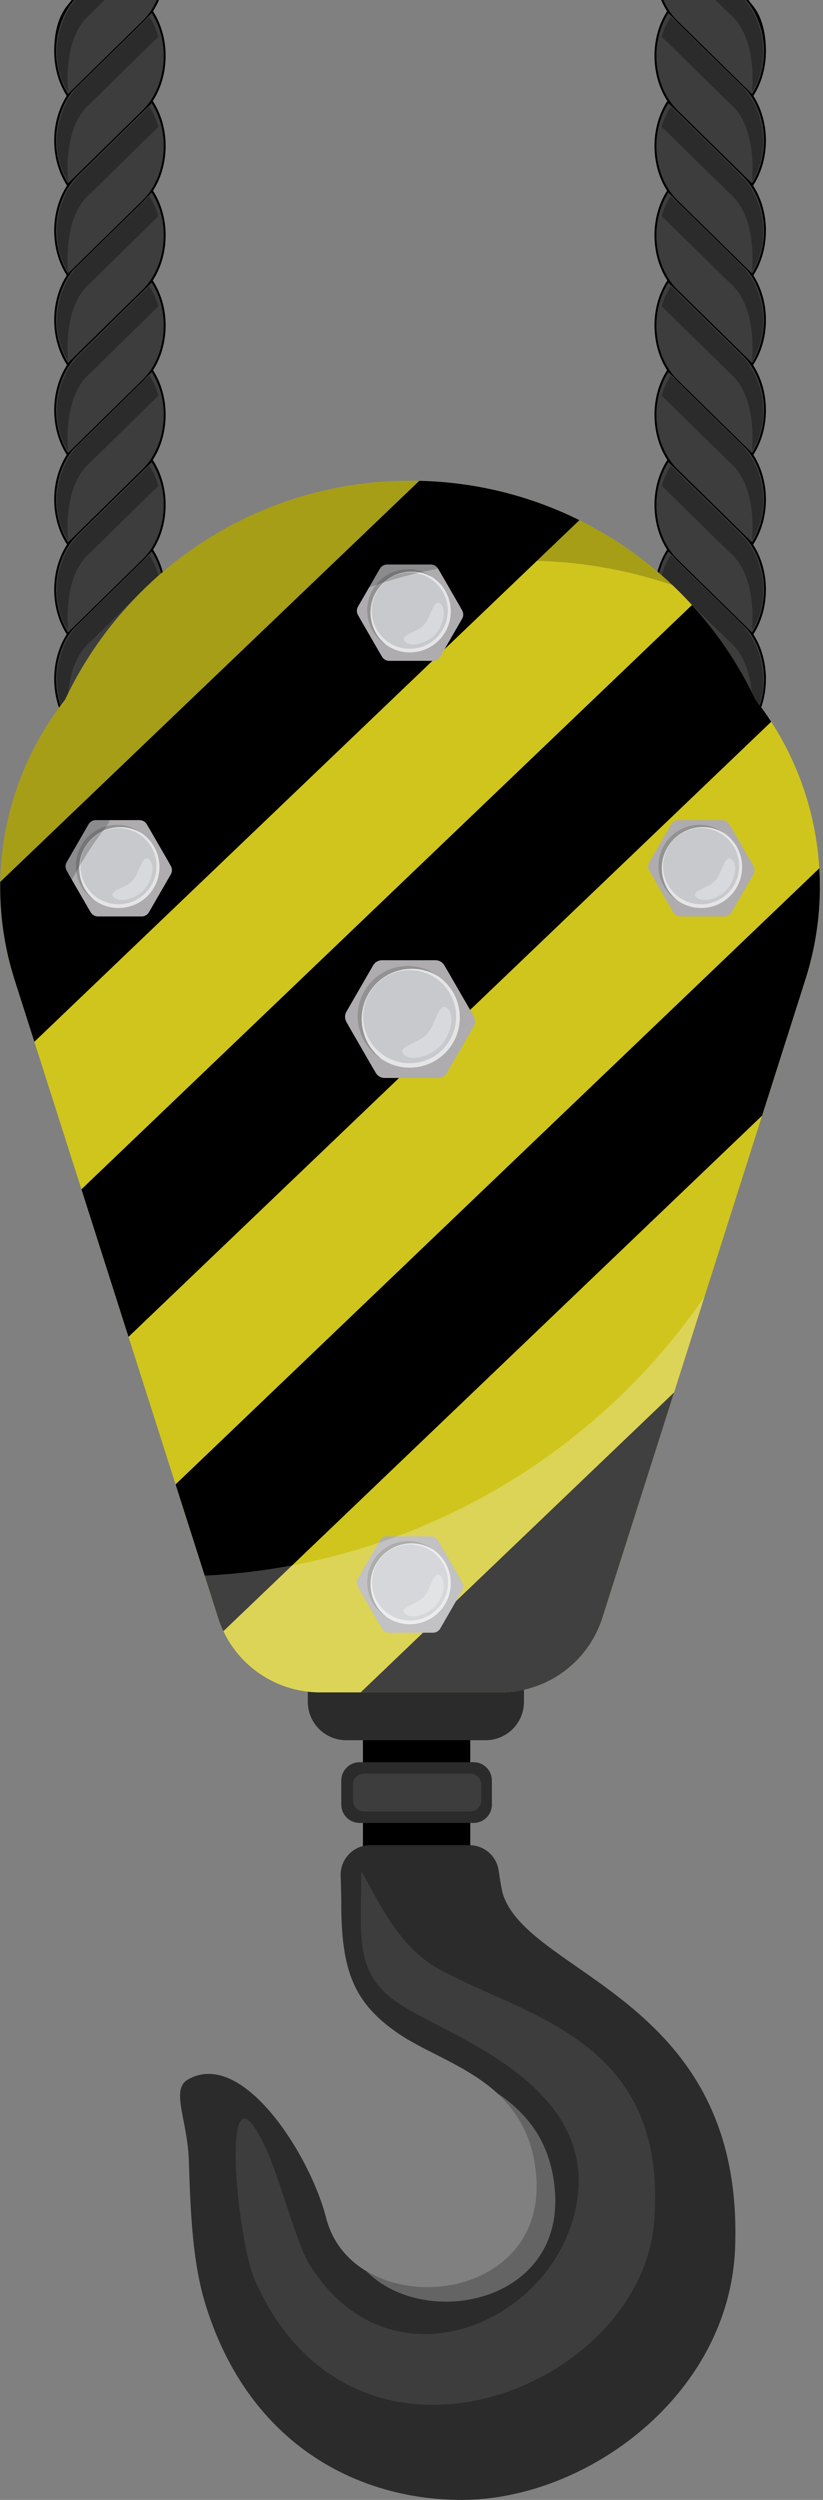 <svg width="57" height="173" viewBox="0 0 57 173" fill="none" xmlns="http://www.w3.org/2000/svg">
<rect x="0" y="0" width="57" height="173" fill="#808080" stroke="none"/>
<path d="M5.371 43.2L10.508 38.163C11.14 39.163 11.425 40.402 11.311 41.661C11.195 42.949 10.676 44.103 9.851 44.913L4.714 49.95C3.397 47.865 3.685 44.853 5.371 43.2Z" fill="#3D3D3D"/>
<path d="M10.342 38.411L5.468 43.191C3.837 44.79 3.416 47.812 4.722 49.809C4.722 49.809 4.273 46.076 6.266 44.41L10.968 39.8C10.83 39.309 10.622 38.839 10.342 38.411Z" fill="#2B2B2B"/>
<path d="M10.681 38.168C10.681 38.168 10.68 38.167 10.68 38.167C10.679 38.166 10.679 38.164 10.678 38.163H10.678C10.643 38.106 10.608 38.049 10.572 37.993L10.531 37.931C10.476 38.012 10.419 38.091 10.36 38.168H10.361C10.321 38.22 10.281 38.27 10.239 38.32C10.142 38.436 10.04 38.547 9.933 38.652L5.027 43.463L4.69 43.793L4.688 43.791C4.071 44.706 3.753 45.844 3.753 46.989C3.753 48.089 4.047 49.196 4.651 50.119L4.691 50.181C4.782 50.046 4.88 49.916 4.983 49.793L9.893 44.978C10 44.873 10.101 44.764 10.196 44.65L10.533 44.319L10.535 44.322C11.04 43.576 11.357 42.665 11.446 41.679C11.56 40.423 11.289 39.183 10.681 38.168ZM10.508 38.163L10.508 38.163H10.507L10.508 38.163ZM11.311 41.661C11.195 42.948 10.676 44.103 9.851 44.913L4.714 49.95C3.397 47.865 3.685 44.853 5.371 43.2L10.508 38.163C10.508 38.164 10.508 38.164 10.509 38.165C11.14 39.164 11.425 40.402 11.311 41.661Z" fill="black"/>
<path d="M5.371 37.018L10.508 31.981C11.14 32.981 11.425 34.22 11.311 35.48C11.195 36.767 10.676 37.922 9.85 38.731L4.714 43.768C3.397 41.683 3.685 38.672 5.371 37.018Z" fill="#3D3D3D"/>
<path d="M10.342 32.23L5.468 37.009C3.837 38.608 3.415 41.63 4.722 43.627C4.722 43.627 4.273 39.894 6.266 38.229L10.968 33.618C10.83 33.128 10.622 32.657 10.342 32.23Z" fill="#2B2B2B"/>
<path d="M10.681 31.987C10.681 31.986 10.68 31.986 10.68 31.985C10.679 31.984 10.679 31.983 10.678 31.981H10.678C10.643 31.924 10.608 31.867 10.572 31.812L10.53 31.749C10.476 31.83 10.419 31.909 10.36 31.987H10.361C10.321 32.038 10.281 32.089 10.239 32.138C10.142 32.255 10.04 32.365 9.932 32.47L5.027 37.281L4.69 37.612L4.688 37.609C4.071 38.524 3.753 39.662 3.753 40.807C3.753 41.907 4.046 43.014 4.65 43.938L4.691 43.999C4.782 43.864 4.88 43.735 4.983 43.611L9.893 38.796C9.999 38.692 10.1 38.582 10.196 38.468L10.533 38.138L10.534 38.141C11.04 37.395 11.357 36.484 11.446 35.498C11.56 34.241 11.289 33.002 10.681 31.987ZM10.508 31.981L10.508 31.981H10.507L10.508 31.981ZM11.311 35.48C11.195 36.767 10.676 37.922 9.851 38.731L4.714 43.768C3.397 41.683 3.685 38.672 5.371 37.018L10.508 31.982C10.508 31.982 10.509 31.983 10.509 31.983C11.14 32.983 11.425 34.221 11.311 35.48Z" fill="black"/>
<path d="M5.371 30.779L10.508 25.743C11.14 26.743 11.425 27.981 11.311 29.241C11.195 30.528 10.676 31.683 9.851 32.492L4.714 37.529C3.397 35.444 3.685 32.433 5.371 30.779Z" fill="#3D3D3D"/>
<path d="M10.342 25.991L5.468 30.771C3.837 32.37 3.416 35.392 4.722 37.388C4.722 37.388 4.273 33.655 6.266 31.99L10.968 27.379C10.83 26.889 10.622 26.419 10.342 25.991Z" fill="#2B2B2B"/>
<path d="M10.681 25.748C10.681 25.747 10.68 25.747 10.68 25.746C10.679 25.745 10.679 25.744 10.678 25.742H10.678C10.643 25.685 10.608 25.629 10.572 25.573L10.531 25.51C10.476 25.591 10.419 25.671 10.36 25.748H10.361C10.321 25.799 10.281 25.85 10.239 25.9C10.142 26.016 10.04 26.127 9.933 26.232L5.027 31.042L4.69 31.373L4.688 31.371C4.071 32.285 3.753 33.423 3.753 34.569C3.753 35.668 4.047 36.775 4.651 37.699L4.691 37.761C4.782 37.626 4.88 37.496 4.983 37.372L9.893 32.557C10 32.453 10.101 32.344 10.196 32.229L10.533 31.899L10.535 31.902C11.04 31.156 11.357 30.245 11.446 29.259C11.56 28.002 11.289 26.763 10.681 25.748ZM10.508 25.742L10.508 25.742H10.507L10.508 25.742ZM11.311 29.241C11.195 30.528 10.676 31.683 9.851 32.492L4.714 37.529C3.397 35.444 3.685 32.433 5.371 30.78L10.508 25.743C10.508 25.744 10.508 25.744 10.509 25.745C11.14 26.744 11.425 27.982 11.311 29.241Z" fill="black"/>
<path d="M5.371 24.598L10.508 19.561C11.14 20.561 11.425 21.8 11.311 23.059C11.195 24.346 10.676 25.501 9.85 26.311L4.714 31.348C3.397 29.263 3.685 26.251 5.371 24.598Z" fill="#3D3D3D"/>
<path d="M10.342 19.809L5.468 24.589C3.837 26.188 3.415 29.21 4.722 31.206C4.722 31.206 4.273 27.473 6.266 25.808L10.968 21.197C10.83 20.707 10.622 20.237 10.342 19.809Z" fill="#2B2B2B"/>
<path d="M10.681 19.566C10.681 19.566 10.68 19.565 10.68 19.564C10.679 19.563 10.679 19.562 10.678 19.561H10.678C10.643 19.503 10.608 19.447 10.572 19.391L10.53 19.328C10.476 19.409 10.419 19.489 10.36 19.566H10.361C10.321 19.617 10.281 19.668 10.239 19.718C10.142 19.834 10.04 19.945 9.932 20.05L5.027 24.86L4.69 25.191L4.688 25.189C4.071 26.103 3.753 27.241 3.753 28.387C3.753 29.486 4.046 30.593 4.65 31.517L4.691 31.578C4.782 31.444 4.88 31.314 4.983 31.19L9.893 26.375C9.999 26.271 10.1 26.162 10.196 26.047L10.533 25.717L10.534 25.72C11.04 24.974 11.357 24.063 11.446 23.077C11.56 21.82 11.289 20.581 10.681 19.566ZM10.508 19.56L10.508 19.561H10.507L10.508 19.56ZM11.311 23.059C11.195 24.346 10.676 25.501 9.851 26.311L4.714 31.348C3.397 29.262 3.685 26.251 5.371 24.598L10.508 19.561C10.508 19.562 10.509 19.562 10.509 19.563C11.14 20.562 11.425 21.8 11.311 23.059Z" fill="black"/>
<path d="M5.371 18.359L10.508 13.322C11.14 14.322 11.425 15.561 11.311 16.82C11.195 18.108 10.676 19.262 9.851 20.072L4.714 25.109C3.397 23.024 3.685 20.012 5.371 18.359Z" fill="#3D3D3D"/>
<path d="M10.342 13.57L5.468 18.35C3.837 19.949 3.416 22.971 4.722 24.968C4.722 24.968 4.273 21.235 6.266 19.569L10.968 14.959C10.83 14.468 10.622 13.998 10.342 13.57Z" fill="#2B2B2B"/>
<path d="M10.681 13.327C10.681 13.327 10.68 13.326 10.68 13.326C10.679 13.324 10.679 13.323 10.678 13.322H10.678C10.643 13.265 10.608 13.208 10.572 13.152L10.531 13.09C10.476 13.171 10.419 13.25 10.36 13.327H10.361C10.321 13.379 10.281 13.43 10.239 13.479C10.142 13.595 10.04 13.706 9.933 13.811L5.027 18.622L4.69 18.952L4.688 18.95C4.071 19.865 3.753 21.003 3.753 22.148C3.753 23.248 4.047 24.355 4.651 25.278L4.691 25.34C4.782 25.205 4.88 25.075 4.983 24.952L9.893 20.137C10 20.032 10.101 19.923 10.196 19.809L10.533 19.478L10.535 19.481C11.04 18.735 11.357 17.824 11.446 16.838C11.56 15.582 11.289 14.342 10.681 13.327ZM10.508 13.322L10.508 13.322H10.507L10.508 13.322ZM11.311 16.82C11.195 18.108 10.676 19.262 9.851 20.072L4.714 25.109C3.397 23.024 3.685 20.012 5.371 18.359L10.508 13.322C10.508 13.323 10.508 13.323 10.509 13.324C11.14 14.324 11.425 15.562 11.311 16.82Z" fill="black"/>
<path d="M5.371 12.177L10.508 7.14C11.14 8.14 11.425 9.379 11.311 10.639C11.195 11.926 10.676 13.081 9.85 13.89L4.714 18.927C3.397 16.842 3.685 13.831 5.371 12.177Z" fill="#3D3D3D"/>
<path d="M10.342 7.389L5.468 12.168C3.837 13.768 3.415 16.789 4.722 18.786C4.722 18.786 4.273 15.053 6.266 13.388L10.968 8.777C10.83 8.287 10.622 7.817 10.342 7.389Z" fill="#2B2B2B"/>
<path d="M10.681 7.145C10.681 7.145 10.68 7.144 10.68 7.144C10.679 7.143 10.679 7.141 10.678 7.14H10.678C10.643 7.083 10.608 7.026 10.572 6.97L10.53 6.908C10.476 6.989 10.419 7.068 10.36 7.145H10.361C10.321 7.197 10.281 7.247 10.239 7.297C10.142 7.413 10.04 7.524 9.932 7.629L5.027 12.44L4.69 12.77L4.688 12.768C4.071 13.683 3.753 14.82 3.753 15.966C3.753 17.066 4.046 18.173 4.65 19.096L4.691 19.158C4.782 19.023 4.88 18.893 4.983 18.77L9.893 13.955C9.999 13.85 10.1 13.741 10.196 13.627L10.533 13.296L10.534 13.299C11.04 12.553 11.357 11.642 11.446 10.656C11.56 9.4 11.289 8.16 10.681 7.145ZM10.508 7.14L10.508 7.14H10.507L10.508 7.14ZM11.311 10.638C11.195 11.926 10.676 13.081 9.851 13.89L4.714 18.927C3.397 16.842 3.685 13.831 5.371 12.177L10.508 7.14C10.508 7.141 10.509 7.142 10.509 7.142C11.14 8.142 11.425 9.38 11.311 10.638Z" fill="black"/>
<path d="M5.371 5.939L10.508 0.902C11.14 1.902 11.425 3.141 11.311 4.4C11.195 5.687 10.676 6.842 9.851 7.652L4.714 12.689C3.397 10.604 3.685 7.592 5.371 5.939Z" fill="#3D3D3D"/>
<path d="M10.342 1.15L5.468 5.93C3.837 7.529 3.416 10.551 4.722 12.547C4.722 12.547 4.273 8.814 6.266 7.149L10.968 2.538C10.83 2.048 10.622 1.578 10.342 1.15Z" fill="#2B2B2B"/>
<path d="M10.681 0.907C10.681 0.907 10.68 0.906 10.68 0.905C10.679 0.904 10.679 0.903 10.678 0.902H10.678C10.643 0.845 10.608 0.788 10.572 0.732L10.531 0.669C10.476 0.75 10.419 0.83 10.36 0.907H10.361C10.321 0.959 10.281 1.009 10.239 1.059C10.142 1.175 10.04 1.286 9.933 1.391L5.027 6.201L4.69 6.532L4.688 6.53C4.071 7.445 3.753 8.582 3.753 9.728C3.753 10.828 4.047 11.935 4.651 12.858L4.691 12.919C4.782 12.785 4.88 12.655 4.983 12.531L9.893 7.716C10 7.612 10.101 7.503 10.196 7.388L10.533 7.058L10.535 7.061C11.04 6.315 11.357 5.404 11.446 4.418C11.56 3.162 11.289 1.922 10.681 0.907ZM10.508 0.901L10.508 0.902H10.507L10.508 0.901ZM11.311 4.4C11.195 5.687 10.676 6.842 9.851 7.652L4.714 12.689C3.397 10.604 3.685 7.592 5.371 5.939L10.508 0.902C10.508 0.903 10.508 0.903 10.509 0.904C11.14 1.903 11.425 3.141 11.311 4.4Z" fill="black"/>
<path d="M10.857 0C10.609 0.56 10.269 1.059 9.85 1.47L4.714 6.507C3.459 4.52 3.661 1.693 5.141 0H10.857Z" fill="#3D3D3D"/>
<path d="M5.23 0C3.799 1.649 3.481 4.469 4.721 6.365C4.721 6.365 4.272 2.632 6.265 0.967L7.252 0H5.23Z" fill="#2B2B2B"/>
<path d="M4.965 0C4.965 0 4.768 0.252 4.688 0.348C3.98 1.194 3.753 2.4 3.753 3.546C3.753 4.646 4.046 5.752 4.65 6.676L4.69 6.738C4.782 6.603 4.879 6.473 4.983 6.349L9.893 1.534C9.999 1.43 10.1 1.321 10.195 1.206L10.532 0.876L10.534 0.879C10.719 0.606 10.878 0.312 11.011 0H4.965ZM10.857 0C10.609 0.56 10.269 1.059 9.851 1.47L4.714 6.507C3.459 4.52 3.661 1.693 5.141 0H10.857Z" fill="black"/>
<path d="M52.086 49.95L46.949 44.913C46.124 44.103 45.605 42.949 45.489 41.661C45.375 40.402 45.66 39.163 46.292 38.163L51.428 43.2C53.115 44.853 53.403 47.865 52.086 49.95Z" fill="#3D3D3D"/>
<path d="M46.458 38.411L51.332 43.191C52.963 44.79 53.385 47.812 52.078 49.809C52.078 49.809 52.527 46.076 50.534 44.41L45.832 39.8C45.97 39.309 46.178 38.839 46.458 38.411Z" fill="#2B2B2B"/>
<path d="M45.354 41.68C45.443 42.665 45.76 43.576 46.266 44.323L46.267 44.319L46.604 44.65C46.7 44.764 46.8 44.874 46.907 44.978L51.817 49.793C51.921 49.916 52.018 50.046 52.109 50.181L52.15 50.119C52.754 49.196 53.047 48.089 53.047 46.989C53.047 45.844 52.729 44.706 52.112 43.791L52.11 43.794L51.773 43.463L46.867 38.652C46.76 38.547 46.658 38.436 46.561 38.32C46.519 38.271 46.479 38.22 46.439 38.169H46.44C46.381 38.091 46.324 38.012 46.269 37.931L46.228 37.993C46.192 38.049 46.157 38.106 46.122 38.163H46.122C46.121 38.164 46.121 38.166 46.12 38.167C46.12 38.167 46.119 38.168 46.119 38.169C45.511 39.184 45.24 40.423 45.354 41.68ZM46.293 38.163H46.292C46.292 38.163 46.292 38.163 46.292 38.163L46.293 38.163ZM46.291 38.165C46.291 38.164 46.292 38.164 46.292 38.163L51.429 43.2C53.115 44.853 53.403 47.864 52.086 49.95L46.949 44.913C46.124 44.103 45.605 42.948 45.489 41.661C45.375 40.403 45.66 39.165 46.291 38.165Z" fill="black"/>
<path d="M52.086 43.768L46.949 38.731C46.124 37.922 45.605 36.767 45.489 35.48C45.375 34.22 45.66 32.981 46.292 31.981L51.428 37.018C53.115 38.672 53.403 41.683 52.086 43.768Z" fill="#3D3D3D"/>
<path d="M46.458 32.23L51.332 37.009C52.963 38.608 53.385 41.63 52.078 43.627C52.078 43.627 52.528 39.894 50.535 38.229L45.833 33.618C45.97 33.128 46.178 32.657 46.458 32.23Z" fill="#2B2B2B"/>
<path d="M45.354 35.498C45.443 36.484 45.76 37.395 46.266 38.141L46.267 38.138L46.604 38.468C46.7 38.582 46.8 38.692 46.907 38.796L51.817 43.611C51.921 43.735 52.018 43.864 52.109 43.999L52.15 43.938C52.754 43.014 53.047 41.907 53.047 40.807C53.047 39.662 52.729 38.524 52.112 37.609L52.11 37.612L51.773 37.281L46.867 32.47C46.76 32.365 46.658 32.254 46.561 32.138C46.519 32.089 46.479 32.038 46.44 31.987H46.441C46.381 31.909 46.324 31.83 46.27 31.749L46.229 31.812C46.192 31.867 46.157 31.924 46.123 31.981H46.122C46.121 31.983 46.121 31.984 46.12 31.985C46.12 31.986 46.12 31.986 46.119 31.987C45.511 33.002 45.24 34.241 45.354 35.498ZM46.293 31.981H46.292C46.292 31.981 46.292 31.981 46.292 31.981L46.293 31.981ZM46.291 31.983C46.291 31.983 46.292 31.982 46.292 31.981L51.429 37.018C53.115 38.672 53.403 41.683 52.086 43.768L46.95 38.731C46.124 37.921 45.605 36.767 45.489 35.479C45.375 34.221 45.66 32.983 46.291 31.983Z" fill="black"/>
<path d="M52.086 37.53L46.949 32.493C46.124 31.683 45.605 30.528 45.489 29.241C45.375 27.982 45.66 26.743 46.292 25.743L51.428 30.78C53.115 32.433 53.403 35.445 52.086 37.53Z" fill="#3D3D3D"/>
<path d="M46.458 25.991L51.332 30.771C52.963 32.37 53.385 35.392 52.078 37.388C52.078 37.388 52.527 33.655 50.534 31.99L45.832 27.379C45.97 26.889 46.178 26.419 46.458 25.991Z" fill="#2B2B2B"/>
<path d="M45.354 29.259C45.443 30.245 45.76 31.156 46.266 31.902L46.267 31.899L46.604 32.229C46.7 32.344 46.8 32.453 46.907 32.557L51.817 37.372C51.921 37.496 52.018 37.626 52.109 37.761L52.15 37.699C52.754 36.776 53.047 35.668 53.047 34.569C53.047 33.423 52.729 32.285 52.112 31.371L52.11 31.373L51.773 31.042L46.867 26.232C46.76 26.126 46.658 26.016 46.561 25.9C46.519 25.85 46.479 25.799 46.439 25.748H46.44C46.381 25.671 46.324 25.591 46.269 25.51L46.228 25.573C46.192 25.629 46.157 25.685 46.122 25.742H46.122C46.121 25.744 46.121 25.745 46.12 25.746C46.12 25.747 46.119 25.747 46.119 25.748C45.511 26.763 45.24 28.002 45.354 29.259ZM46.293 25.742H46.292C46.292 25.742 46.292 25.742 46.292 25.742L46.293 25.742ZM46.291 25.745C46.291 25.744 46.292 25.743 46.292 25.743L51.429 30.779C53.115 32.433 53.403 35.444 52.086 37.529L46.949 32.492C46.124 31.683 45.605 30.528 45.489 29.241C45.375 27.982 45.66 26.744 46.291 25.745Z" fill="black"/>
<path d="M52.086 31.348L46.949 26.311C46.124 25.501 45.605 24.346 45.489 23.059C45.375 21.8 45.66 20.561 46.292 19.561L51.428 24.598C53.115 26.251 53.403 29.263 52.086 31.348Z" fill="#3D3D3D"/>
<path d="M46.458 19.809L51.332 24.589C52.963 26.188 53.385 29.21 52.078 31.206C52.078 31.206 52.528 27.473 50.535 25.808L45.833 21.197C45.97 20.707 46.178 20.237 46.458 19.809Z" fill="#2B2B2B"/>
<path d="M45.354 23.077C45.443 24.063 45.76 24.974 46.266 25.72L46.267 25.717L46.604 26.048C46.7 26.162 46.8 26.271 46.907 26.375L51.817 31.191C51.921 31.314 52.018 31.444 52.109 31.579L52.15 31.517C52.754 30.594 53.047 29.486 53.047 28.387C53.047 27.241 52.729 26.103 52.112 25.189L52.11 25.191L51.773 24.861L46.867 20.05C46.76 19.945 46.658 19.834 46.561 19.718C46.519 19.668 46.479 19.618 46.44 19.566H46.441C46.381 19.489 46.324 19.41 46.27 19.329L46.229 19.391C46.192 19.447 46.157 19.504 46.123 19.561H46.122C46.121 19.562 46.121 19.563 46.12 19.565C46.12 19.565 46.12 19.566 46.119 19.566C45.511 20.581 45.24 21.821 45.354 23.077ZM46.293 19.561H46.292C46.292 19.561 46.292 19.561 46.292 19.56L46.293 19.561ZM46.291 19.563C46.291 19.562 46.292 19.561 46.292 19.561L51.429 24.598C53.115 26.251 53.403 29.262 52.086 31.348L46.95 26.311C46.124 25.501 45.605 24.346 45.489 23.059C45.375 21.8 45.66 20.562 46.291 19.563Z" fill="black"/>
<path d="M52.086 25.109L46.949 20.072C46.124 19.262 45.605 18.108 45.489 16.82C45.375 15.561 45.66 14.322 46.292 13.322L51.428 18.359C53.115 20.012 53.403 23.024 52.086 25.109Z" fill="#3D3D3D"/>
<path d="M46.458 13.57L51.332 18.35C52.963 19.949 53.385 22.971 52.078 24.968C52.078 24.968 52.527 21.235 50.534 19.569L45.832 14.959C45.97 14.468 46.178 13.998 46.458 13.57Z" fill="#2B2B2B"/>
<path d="M45.354 16.838C45.443 17.824 45.76 18.735 46.266 19.481L46.267 19.478L46.604 19.809C46.7 19.923 46.8 20.032 46.907 20.137L51.817 24.952C51.921 25.075 52.018 25.205 52.109 25.34L52.15 25.278C52.754 24.355 53.047 23.248 53.047 22.148C53.047 21.003 52.729 19.865 52.112 18.95L52.11 18.952L51.773 18.622L46.867 13.811C46.76 13.706 46.658 13.595 46.561 13.479C46.519 13.43 46.479 13.379 46.439 13.327H46.44C46.381 13.25 46.324 13.171 46.269 13.09L46.228 13.152C46.192 13.208 46.157 13.265 46.122 13.322H46.122C46.121 13.323 46.121 13.324 46.12 13.326C46.12 13.326 46.119 13.327 46.119 13.327C45.511 14.342 45.24 15.582 45.354 16.838ZM46.293 13.322H46.292C46.292 13.322 46.292 13.322 46.292 13.322L46.293 13.322ZM46.291 13.324C46.291 13.323 46.292 13.323 46.292 13.322L51.429 18.359C53.115 20.012 53.403 23.023 52.086 25.109L46.949 20.072C46.124 19.262 45.605 18.107 45.489 16.82C45.375 15.562 45.66 14.324 46.291 13.324Z" fill="black"/>
<path d="M52.086 18.927L46.949 13.89C46.124 13.081 45.605 11.926 45.489 10.639C45.375 9.379 45.66 8.14 46.292 7.14L51.428 12.177C53.115 13.831 53.403 16.842 52.086 18.927Z" fill="#3D3D3D"/>
<path d="M46.458 7.389L51.332 12.168C52.963 13.768 53.385 16.789 52.078 18.786C52.078 18.786 52.528 15.053 50.535 13.388L45.833 8.777C45.97 8.287 46.178 7.817 46.458 7.389Z" fill="#2B2B2B"/>
<path d="M45.354 10.657C45.443 11.643 45.76 12.553 46.266 13.3L46.267 13.297L46.604 13.627C46.7 13.741 46.8 13.851 46.907 13.955L51.817 18.77C51.921 18.894 52.018 19.023 52.109 19.158L52.15 19.097C52.754 18.173 53.047 17.066 53.047 15.966C53.047 14.821 52.729 13.683 52.112 12.768L52.11 12.771L51.773 12.44L46.867 7.63C46.76 7.524 46.658 7.414 46.561 7.298C46.519 7.248 46.479 7.197 46.44 7.146H46.441C46.381 7.068 46.324 6.989 46.27 6.908L46.229 6.971C46.192 7.027 46.157 7.083 46.123 7.141H46.122C46.121 7.142 46.121 7.143 46.12 7.144C46.12 7.145 46.12 7.145 46.119 7.146C45.511 8.161 45.24 9.4 45.354 10.657ZM46.293 7.14H46.292C46.292 7.14 46.292 7.14 46.292 7.14L46.293 7.14ZM46.291 7.142C46.291 7.142 46.292 7.141 46.292 7.14L51.429 12.177C53.115 13.831 53.403 16.842 52.086 18.927L46.95 13.89C46.124 13.08 45.605 11.926 45.489 10.638C45.375 9.38 45.66 8.142 46.291 7.142Z" fill="black"/>
<path d="M52.086 12.689L46.949 7.652C46.124 6.842 45.605 5.687 45.489 4.4C45.375 3.141 45.66 1.902 46.292 0.902L51.428 5.939C53.115 7.592 53.403 10.604 52.086 12.689Z" fill="#3D3D3D"/>
<path d="M46.458 1.15L51.332 5.93C52.963 7.529 53.385 10.551 52.078 12.547C52.078 12.547 52.527 8.814 50.534 7.149L45.832 2.538C45.97 2.048 46.178 1.578 46.458 1.15Z" fill="#2B2B2B"/>
<path d="M45.354 4.418C45.443 5.404 45.76 6.315 46.266 7.061L46.267 7.058L46.604 7.389C46.7 7.503 46.8 7.612 46.907 7.716L51.817 12.532C51.921 12.655 52.018 12.785 52.109 12.92L52.15 12.858C52.754 11.935 53.047 10.828 53.047 9.728C53.047 8.582 52.729 7.445 52.112 6.53L52.11 6.532L51.773 6.202L46.867 1.391C46.76 1.286 46.658 1.175 46.561 1.059C46.519 1.009 46.479 0.959 46.439 0.907H46.44C46.381 0.83 46.324 0.75 46.269 0.669L46.228 0.732C46.192 0.788 46.157 0.845 46.122 0.902H46.122C46.121 0.903 46.121 0.904 46.12 0.905C46.12 0.906 46.119 0.907 46.119 0.907C45.511 1.922 45.24 3.162 45.354 4.418ZM46.293 0.902H46.292C46.292 0.902 46.292 0.902 46.292 0.901L46.293 0.902ZM46.291 0.904C46.291 0.903 46.292 0.902 46.292 0.902L51.429 5.938C53.115 7.592 53.403 10.603 52.086 12.688L46.949 7.651C46.124 6.842 45.605 5.687 45.489 4.4C45.375 3.141 45.66 1.903 46.291 0.904Z" fill="black"/>
<path d="M51.658 0C53.139 1.693 53.341 4.52 52.086 6.507L46.949 1.47C46.531 1.059 46.191 0.56 45.943 0H51.658Z" fill="#3D3D3D"/>
<path d="M51.57 0C53.001 1.649 53.319 4.469 52.079 6.365C52.079 6.365 52.528 2.632 50.535 0.967L49.548 0H51.57Z" fill="#2B2B2B"/>
<path d="M45.789 0C45.922 0.312 46.081 0.607 46.266 0.879L46.268 0.876L46.604 1.206C46.7 1.321 46.801 1.43 46.907 1.534L51.817 6.349C51.921 6.473 52.018 6.603 52.109 6.738L52.15 6.676C52.754 5.753 53.047 4.646 53.047 3.546C53.047 2.4 52.82 1.194 52.112 0.348C52.032 0.252 51.835 0 51.835 0H45.789ZM51.658 0C53.139 1.693 53.341 4.52 52.086 6.507L46.949 1.47C46.531 1.059 46.191 0.56 45.943 0H51.658Z" fill="black"/>
<path d="M32.569 117.675H25.137V128.808H32.569V117.675Z" fill="black"/>
<path d="M34.879 131.219C34.76 130.893 34.638 130.163 34.538 129.451C34.396 128.441 33.532 127.691 32.513 127.691H25.639C24.485 127.691 23.561 128.644 23.594 129.797C23.618 130.585 23.638 131.36 23.637 131.647C23.626 136.394 24.508 138.619 27.609 140.738C30.783 142.907 36.57 143.978 37.157 150.511C37.992 159.793 24.435 160.75 22.585 153.477C21.488 149.166 16.812 141.738 13.015 143.907C11.794 144.605 12.992 146.702 13.079 149.522C13.206 153.669 13.386 156.819 14.291 159.666C17.353 169.3 24.953 173.027 32.035 173C40.655 172.967 50.515 165.726 50.911 155.583C51.581 138.453 36.915 136.794 34.879 131.219Z" fill="#2B2B2B"/>
<path d="M32.801 121.949H24.905C24.205 121.949 23.637 122.517 23.637 123.217V124.884C23.637 125.584 24.205 126.152 24.905 126.152H32.801C33.501 126.152 34.068 125.584 34.068 124.884V123.217C34.069 122.517 33.501 121.949 32.801 121.949Z" fill="#2B2B2B"/>
<path d="M33.633 112.743H23.975C22.508 112.743 21.318 113.933 21.318 115.401V117.771C21.318 119.239 22.508 120.428 23.975 120.428H33.633C35.101 120.428 36.29 119.239 36.29 117.771V115.401C36.29 113.933 35.101 112.743 33.633 112.743Z" fill="#2B2B2B"/>
<path d="M38.424 151.503C38.119 148.104 36.414 146.183 34.393 144.817C35.816 146.107 36.895 147.856 37.132 150.499C37.775 157.646 29.885 159.857 25.377 157.175C29.43 161.27 39.135 159.4 38.424 151.503Z" fill="#646464"/>
<path d="M30.399 136.269C27.579 134.718 26.181 131.503 25.02 129.47C25.019 134.162 24.504 136.564 27.656 138.671C30.902 140.84 41.153 144.074 39.985 152.187C38.757 160.72 27.005 165.855 21.379 156.611C20.566 155.275 19.366 150.798 18.517 148.901C15.119 141.317 16.35 154.847 17.655 157.801C24.498 173.288 44.339 165.393 45.296 153.814C46.345 141.123 36.415 139.577 30.399 136.269Z" fill="#3D3D3D"/>
<path d="M32.572 122.743H25.206C24.787 122.743 24.448 123.082 24.448 123.501V124.6C24.448 125.019 24.787 125.358 25.206 125.358H32.572C32.991 125.358 33.33 125.019 33.33 124.6V123.501C33.331 123.082 32.991 122.743 32.572 122.743Z" fill="#3D3D3D"/>
<path d="M56.745 60.087C56.528 56.51 55.397 53.01 53.413 49.948V49.947C53.076 49.425 52.714 48.916 52.326 48.421C51.19 46.014 49.701 43.808 47.926 41.868C45.725 39.459 43.083 37.459 40.128 35.997C36.774 34.334 33.017 33.364 29.041 33.274H29.04C28.832 33.268 28.625 33.265 28.416 33.265C17.852 33.265 8.738 39.464 4.505 48.422L4.383 48.581C1.594 52.202 0.1 56.575 0.019 61.026V61.027C-0.024 63.296 0.302 65.585 1.011 67.806L2.38 72.094L5.64 82.303L8.9 92.514L12.16 102.723L15.111 111.963C15.212 112.28 15.333 112.586 15.473 112.881C16.685 115.443 19.278 117.118 22.169 117.118H34.659C37.885 117.118 40.74 115.031 41.719 111.957L46.684 96.362L52.782 77.204L55.794 67.743C56.592 65.237 56.902 62.642 56.745 60.087Z" fill="#D0C51D"/>
<path d="M29.041 33.274H29.04L0.019 61.026V61.027C-0.024 63.296 0.302 65.585 1.011 67.806L2.38 72.094L40.128 35.997C36.774 34.334 33.017 33.364 29.041 33.274Z" fill="black"/>
<path d="M52.326 48.421C51.19 46.014 49.701 43.809 47.926 41.868L5.64 82.304L8.9 92.514L53.413 49.948V49.947C53.076 49.425 52.714 48.916 52.326 48.421Z" fill="black"/>
<path d="M56.745 60.087L12.161 102.723L15.111 111.963C15.213 112.279 15.334 112.586 15.473 112.881L52.782 77.204L55.794 67.743C56.592 65.237 56.902 62.642 56.745 60.087Z" fill="black"/>
<path d="M24.979 117.118H34.659C37.885 117.118 40.74 115.031 41.719 111.956L46.684 96.362L24.979 117.118Z" fill="black"/>
<path d="M32.808 70.327L30.956 67.12C30.83 66.9 30.595 66.765 30.342 66.765H26.638C26.385 66.765 26.151 66.9 26.024 67.12L24.172 70.327C24.045 70.547 24.045 70.817 24.172 71.037L26.024 74.244C26.151 74.464 26.385 74.599 26.638 74.599H30.342C30.595 74.599 30.83 74.464 30.956 74.244L32.808 71.037C32.935 70.817 32.935 70.547 32.808 70.327Z" fill="#AEACAF"/>
<path d="M32.628 70.012L30.776 66.804C30.649 66.585 30.415 66.45 30.162 66.45H26.458C26.205 66.45 25.971 66.585 25.844 66.804L23.992 70.012C23.865 70.231 23.865 70.502 23.992 70.721L25.844 73.929C25.971 74.148 26.205 74.284 26.458 74.284H30.162C30.415 74.284 30.649 74.148 30.776 73.929L32.628 70.721C32.755 70.502 32.755 70.231 32.628 70.012Z" fill="#AEACAF"/>
<path d="M30.83 72.87C32.185 71.516 32.185 69.32 30.83 67.965C29.476 66.611 27.28 66.611 25.926 67.965C24.571 69.32 24.571 71.516 25.926 72.87C27.28 74.224 29.476 74.224 30.83 72.87Z" fill="#E5E5E5"/>
<path d="M28.965 73.523C30.714 73.195 31.865 71.512 31.537 69.763C31.209 68.015 29.525 66.864 27.777 67.192C26.029 67.52 24.878 69.204 25.206 70.952C25.534 72.7 27.217 73.851 28.965 73.523Z" fill="#C8C9CD"/>
<path d="M25.659 68.554C26.71 67.018 28.774 66.59 30.341 67.554C30.296 67.52 30.25 67.487 30.203 67.454C28.622 66.373 26.462 66.779 25.379 68.362C24.296 69.946 24.701 72.106 26.282 73.188C26.329 73.22 26.377 73.25 26.425 73.28C24.958 72.17 24.609 70.091 25.659 68.554Z" fill="#929293"/>
<path opacity="0.29" d="M30.982 69.773C30.401 69.231 30.175 70.922 29.564 71.576C28.953 72.23 27.404 72.441 27.984 72.983C28.564 73.525 29.922 73.013 30.533 72.359C31.144 71.705 31.562 70.315 30.982 69.773Z" fill="white"/>
<path d="M32.006 42.239L30.491 39.614C30.388 39.435 30.196 39.324 29.989 39.324H26.959C26.751 39.324 26.559 39.435 26.456 39.614L24.941 42.239C24.837 42.418 24.837 42.639 24.941 42.819L26.456 45.443C26.559 45.623 26.751 45.733 26.959 45.733H29.989C30.196 45.733 30.388 45.623 30.491 45.443L32.006 42.819C32.11 42.64 32.11 42.418 32.006 42.239Z" fill="#AEACAF"/>
<path d="M31.859 41.981L30.344 39.356C30.24 39.177 30.049 39.066 29.841 39.066H26.811C26.604 39.066 26.412 39.177 26.309 39.356L24.794 41.981C24.69 42.16 24.69 42.381 24.794 42.561L26.309 45.185C26.412 45.365 26.604 45.475 26.811 45.475H29.841C30.049 45.475 30.24 45.365 30.344 45.185L31.859 42.561C31.963 42.381 31.963 42.16 31.859 41.981Z" fill="#AEACAF"/>
<path d="M28.384 45.149C29.951 45.149 31.221 43.878 31.221 42.311C31.221 40.744 29.951 39.474 28.384 39.474C26.817 39.474 25.547 40.744 25.547 42.311C25.547 43.878 26.817 45.149 28.384 45.149Z" fill="#E5E5E5"/>
<path d="M30.777 43.355C31.381 42.03 30.796 40.468 29.472 39.864C28.148 39.261 26.585 39.845 25.982 41.17C25.378 42.494 25.963 44.057 27.287 44.66C28.611 45.264 30.174 44.679 30.777 43.355Z" fill="#C8C9CD"/>
<path d="M26.157 40.788C27.017 39.532 28.706 39.181 29.988 39.97C29.951 39.942 29.913 39.915 29.875 39.888C28.581 39.004 26.814 39.336 25.928 40.631C25.042 41.927 25.373 43.694 26.667 44.579C26.705 44.605 26.744 44.63 26.784 44.654C25.584 43.746 25.298 42.045 26.157 40.788Z" fill="#929293"/>
<path opacity="0.29" d="M30.512 41.785C30.037 41.342 29.852 42.725 29.352 43.26C28.852 43.795 27.585 43.968 28.059 44.411C28.534 44.855 29.645 44.436 30.145 43.901C30.645 43.366 30.987 42.229 30.512 41.785Z" fill="white"/>
<path d="M11.83 59.926L10.315 57.302C10.211 57.122 10.02 57.012 9.812 57.012H6.782C6.575 57.012 6.383 57.122 6.279 57.302L4.764 59.926C4.661 60.106 4.661 60.327 4.764 60.507L6.279 63.131C6.383 63.31 6.575 63.421 6.782 63.421H9.812C10.019 63.421 10.211 63.31 10.315 63.131L11.83 60.507C11.934 60.327 11.934 60.106 11.83 59.926Z" fill="#AEACAF"/>
<path d="M11.683 59.668L10.168 57.044C10.064 56.864 9.872 56.754 9.665 56.754H6.635C6.427 56.754 6.236 56.864 6.132 57.044L4.617 59.668C4.513 59.848 4.513 60.069 4.617 60.248L6.132 62.873C6.236 63.052 6.427 63.163 6.635 63.163H9.665C9.872 63.163 10.064 63.052 10.168 62.873L11.683 60.248C11.787 60.069 11.787 59.848 11.683 59.668Z" fill="#AEACAF"/>
<path d="M8.208 62.836C9.775 62.836 11.045 61.566 11.045 59.999C11.045 58.432 9.775 57.162 8.208 57.162C6.641 57.162 5.37 58.432 5.37 59.999C5.37 61.566 6.641 62.836 8.208 62.836Z" fill="#E5E5E5"/>
<path d="M10.216 61.646C11.157 60.535 11.019 58.873 9.909 57.932C8.798 56.992 7.135 57.129 6.195 58.24C5.254 59.35 5.392 61.013 6.502 61.954C7.613 62.894 9.276 62.757 10.216 61.646Z" fill="#C8C9CD"/>
<path d="M5.981 58.476C6.841 57.219 8.53 56.869 9.811 57.657C9.774 57.629 9.737 57.602 9.698 57.576C8.404 56.691 6.638 57.024 5.752 58.319C4.866 59.614 5.197 61.381 6.491 62.267C6.529 62.293 6.568 62.318 6.607 62.342C5.408 61.434 5.122 59.733 5.981 58.476Z" fill="#929293"/>
<path opacity="0.29" d="M10.336 59.473C9.861 59.029 9.676 60.412 9.176 60.947C8.676 61.483 7.409 61.655 7.883 62.099C8.358 62.542 9.469 62.124 9.969 61.588C10.469 61.053 10.81 59.916 10.336 59.473Z" fill="white"/>
<path d="M52.183 59.926L50.667 57.302C50.564 57.122 50.372 57.012 50.165 57.012H47.135C46.927 57.012 46.736 57.122 46.632 57.302L45.117 59.926C45.013 60.106 45.013 60.327 45.117 60.507L46.632 63.131C46.736 63.31 46.927 63.421 47.135 63.421H50.165C50.372 63.421 50.564 63.31 50.667 63.131L52.183 60.507C52.286 60.327 52.286 60.106 52.183 59.926Z" fill="#AEACAF"/>
<path d="M52.035 59.668L50.52 57.044C50.417 56.864 50.225 56.754 50.018 56.754H46.987C46.78 56.754 46.588 56.864 46.485 57.044L44.97 59.668C44.866 59.848 44.866 60.069 44.97 60.248L46.485 62.873C46.588 63.052 46.78 63.163 46.987 63.163H50.018C50.225 63.163 50.417 63.052 50.52 62.873L52.035 60.248C52.139 60.069 52.139 59.848 52.035 59.668Z" fill="#AEACAF"/>
<path d="M48.56 62.836C50.127 62.836 51.398 61.566 51.398 59.999C51.398 58.432 50.127 57.162 48.56 57.162C46.993 57.162 45.723 58.432 45.723 59.999C45.723 61.566 46.993 62.836 48.56 62.836Z" fill="#E5E5E5"/>
<path d="M50.568 61.645C51.509 60.534 51.371 58.871 50.261 57.931C49.15 56.99 47.487 57.128 46.547 58.239C45.606 59.349 45.744 61.012 46.854 61.953C47.965 62.893 49.628 62.755 50.568 61.645Z" fill="#C8C9CD"/>
<path d="M46.334 58.476C47.194 57.219 48.883 56.869 50.164 57.657C50.127 57.629 50.09 57.602 50.051 57.576C48.757 56.691 46.99 57.024 46.104 58.319C45.219 59.614 45.55 61.381 46.843 62.267C46.882 62.293 46.921 62.318 46.96 62.342C45.761 61.434 45.474 59.733 46.334 58.476Z" fill="#929293"/>
<path opacity="0.29" d="M50.688 59.473C50.214 59.029 50.028 60.412 49.529 60.947C49.029 61.483 47.761 61.655 48.236 62.099C48.71 62.542 49.822 62.124 50.322 61.588C50.821 61.053 51.163 59.916 50.688 59.473Z" fill="white"/>
<path d="M32.006 109.493L30.491 106.869C30.388 106.689 30.196 106.579 29.989 106.579H26.959C26.751 106.579 26.559 106.689 26.456 106.869L24.941 109.493C24.837 109.673 24.837 109.894 24.941 110.073L26.456 112.698C26.559 112.877 26.751 112.988 26.959 112.988H29.989C30.196 112.988 30.388 112.877 30.491 112.698L32.006 110.073C32.11 109.894 32.11 109.673 32.006 109.493Z" fill="#AEACAF"/>
<path d="M31.859 109.235L30.344 106.611C30.24 106.431 30.049 106.321 29.841 106.321H26.811C26.604 106.321 26.412 106.431 26.309 106.611L24.794 109.235C24.69 109.415 24.69 109.636 24.794 109.815L26.309 112.44C26.412 112.619 26.604 112.73 26.811 112.73H29.841C30.049 112.73 30.24 112.619 30.344 112.44L31.859 109.815C31.963 109.636 31.963 109.415 31.859 109.235Z" fill="#AEACAF"/>
<path d="M28.384 112.403C29.951 112.403 31.221 111.133 31.221 109.566C31.221 107.999 29.951 106.728 28.384 106.728C26.817 106.728 25.547 107.999 25.547 109.566C25.547 111.133 26.817 112.403 28.384 112.403Z" fill="#E5E5E5"/>
<path d="M28.771 112.121C30.212 111.913 31.211 110.577 31.004 109.137C30.796 107.696 29.46 106.697 28.019 106.904C26.579 107.112 25.579 108.448 25.787 109.889C25.995 111.329 27.331 112.329 28.771 112.121Z" fill="#C8C9CD"/>
<path d="M26.158 108.043C27.017 106.786 28.706 106.436 29.988 107.224C29.951 107.196 29.913 107.169 29.875 107.143C28.581 106.258 26.814 106.59 25.928 107.886C25.042 109.181 25.373 110.948 26.667 111.833C26.705 111.86 26.744 111.885 26.784 111.909C25.584 111 25.298 109.299 26.158 108.043Z" fill="#929293"/>
<path opacity="0.29" d="M30.512 109.04C30.037 108.596 29.852 109.979 29.352 110.514C28.852 111.05 27.585 111.222 28.059 111.666C28.534 112.109 29.645 111.69 30.145 111.155C30.645 110.62 30.987 109.483 30.512 109.04Z" fill="white"/>
<path opacity="0.2" d="M7.298 57.277L7.446 57.084C12.552 46.276 23.55 38.798 36.296 38.798C39.892 38.798 43.349 39.393 46.573 40.49C41.838 36.012 35.449 33.265 28.417 33.265C17.853 33.265 8.738 39.463 4.507 48.421L4.384 48.58C0.173 54.047 -1.087 61.231 1.012 67.805L2.08 71.151C2.396 66.178 4.172 61.335 7.298 57.277Z" fill="black"/>
<g opacity="0.25">
<path d="M34.54 102.976C28.113 106.736 21.133 108.705 14.178 109.036L15.113 111.963C16.093 115.034 18.947 117.118 22.171 117.118H34.66C37.887 117.118 40.742 115.03 41.721 111.956L48.798 89.724C45.196 94.98 40.405 99.545 34.54 102.976Z" fill="white"/>
</g>
</svg>
